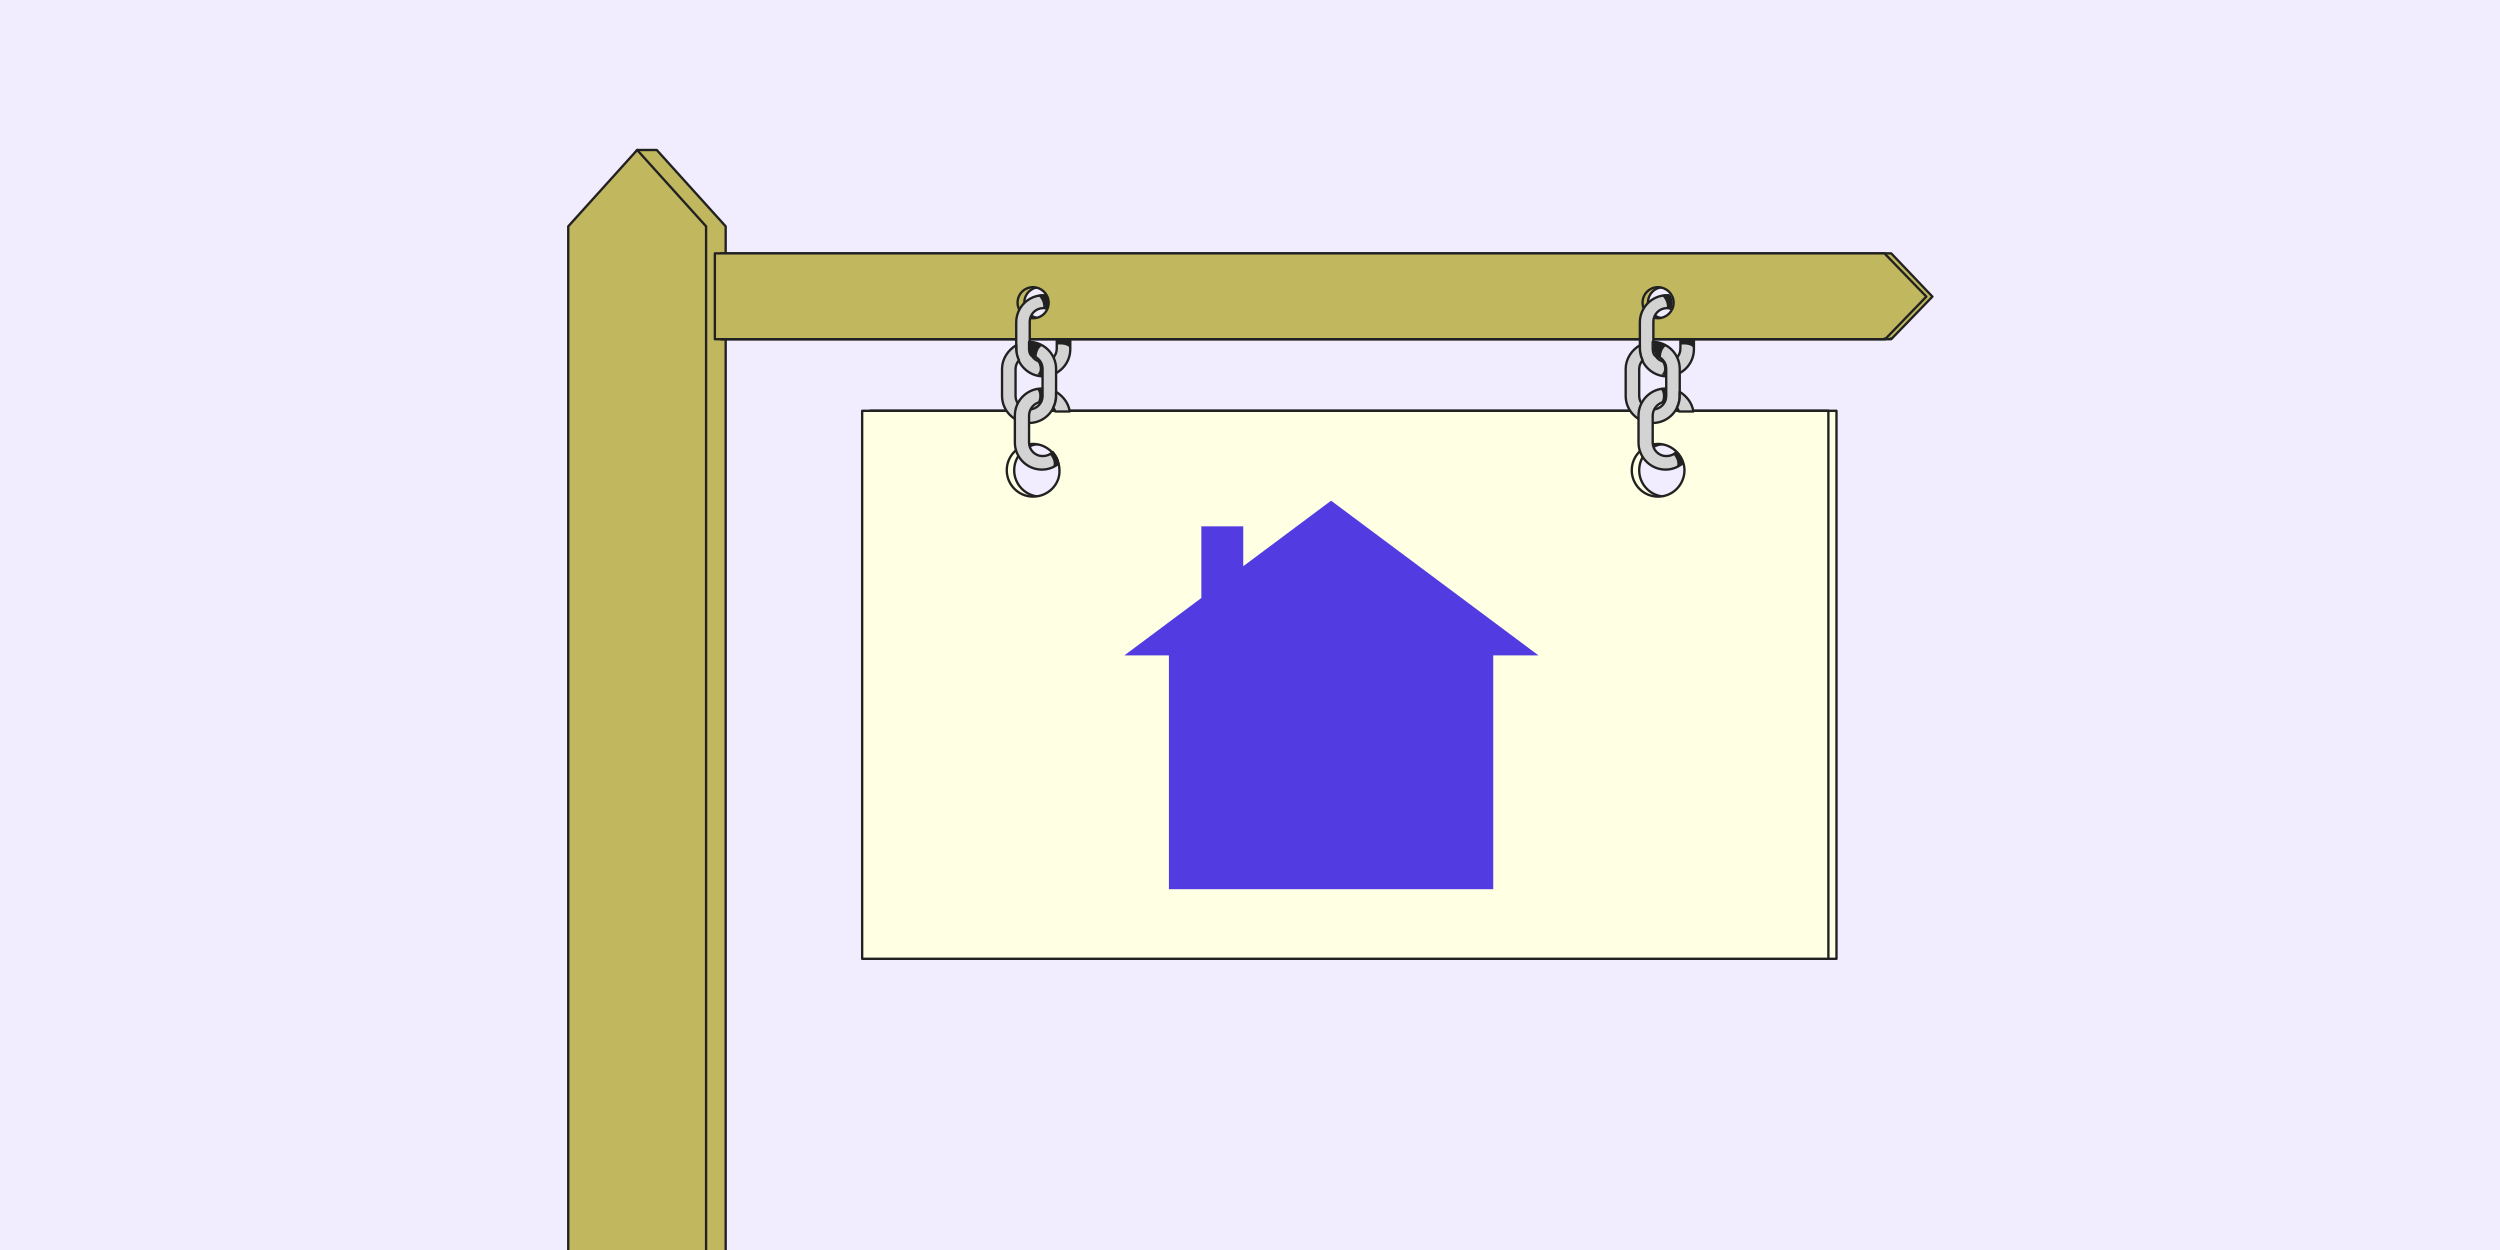 <svg version="1.1" id="Calque_1" xmlns="http://www.w3.org/2000/svg" x="0" y="0" viewBox="0 0 370 185" xml:space="preserve"><style>.tldmmst1{fill:#c1b75f}.tldmmst1,.tldmmst2,.tldmmst3{stroke:#212121;stroke-width:.35;stroke-linecap:round;stroke-linejoin:round;stroke-miterlimit:10}.tldmmst2{fill:#ffffe4}.tldmmst3{fill:#d3d3d3}.tldmmst4{fill:#212121}</style><path d="M-.5-.5h371v186H-.5z" fill="#f1edff"/><path class="tldmmst1" d="M107.4 33.5 97.2 22.2h-2.9L87 33.5h0v152h20.4v-152h0z"/><path class="tldmmst1" d="M104.5 33.5 94.3 22.2 84.1 33.5h0v152h20.4v-152h0z"/><path class="tldmmst2" d="M128.8 60.8v81.1h143V60.8h-143zM154 73.5c-2.2 0-3.9-1.8-3.9-3.9 0-2.2 1.8-3.9 3.9-3.9s3.9 1.8 3.9 3.9c.1 2.1-1.7 3.9-3.9 3.9zm92.5 0c-2.2 0-3.9-1.8-3.9-3.9 0-2.2 1.8-3.9 3.9-3.9s3.9 1.8 3.9 3.9c0 2.1-1.7 3.9-3.9 3.9z"/><path class="tldmmst2" d="M127.6 60.8v81.1h143V60.8h-143zm25.3 12.7c-2.2 0-3.9-1.8-3.9-3.9 0-2.2 1.8-3.9 3.9-3.9s3.9 1.8 3.9 3.9c.1 2.1-1.7 3.9-3.9 3.9zm92.5 0c-2.2 0-3.9-1.8-3.9-3.9 0-2.2 1.8-3.9 3.9-3.9s3.9 1.8 3.9 3.9c0 2.1-1.7 3.9-3.9 3.9z"/><path class="tldmmst1" d="M279.9 37.5h0-173.2v12.7h173.1v-.1l.1.1 6.1-6.3-6.1-6.4zm-126 9.6c-1.2 0-2.3-1-2.3-2.3s1-2.3 2.3-2.3c1.2 0 2.3 1 2.3 2.3s-1.1 2.3-2.3 2.3zm92.3 0c-1.2 0-2.3-1-2.3-2.3s1-2.3 2.3-2.3c1.2 0 2.3 1 2.3 2.3s-1.1 2.3-2.3 2.3z"/><path class="tldmmst1" d="M278.9 37.5h0-173.1v12.7h173.1v-.1l.1.1 6.1-6.3-6.2-6.4zm-126 9.6c-1.2 0-2.3-1-2.3-2.3s1-2.3 2.3-2.3c1.2 0 2.3 1 2.3 2.3s-1 2.3-2.3 2.3zm92.5 0c-1.2 0-2.3-1-2.3-2.3s1-2.3 2.3-2.3c1.2 0 2.3 1 2.3 2.3s-1.1 2.3-2.3 2.3z"/><path class="tldmmst3" d="M156.4 50.3v1.3c0 1.1-.9 2-2 2s-2-.9-2-2v-4c0-1.1.9-2 2-2 .2 0 .3 0 .5.1.2-.5.2-.9.2-.9 0-.5-.2-.9-.4-1.1h-.3c-2.2 0-4 1.8-4 4v4c0 2.2 1.8 4 4 4s4-1.8 4-4v-1.3h-2z"/><path class="tldmmst3" d="M152.3 50.6v1c0 .4.1.8.3 1 1 .2 1.7 1 1.7 2v4c0 1.1-.9 2-2 2s-2-.9-2-2v-4c0-.5.2-.9.5-1.3-.4-.8-.4-1.6-.4-1.6v-.6c-1.2.7-2.1 2-2.1 3.5v4c0 2.2 1.8 4 4 4s4-1.8 4-4v-4c0-2.2-1.8-4-4-4z"/><path class="tldmmst3" d="M158.3 60.8c-.2-1.2-1-2.2-2-2.8v.8s0 .7-.4 1.5l.3.6h2.1zm-2.5 6.1c-.4.4-.9.6-1.5.6-1.1 0-2-.9-2-2v-4c0-1 .8-1.9 1.7-2 .3-.5.2-.9.2-.9v-1.1c-2.2 0-4 1.8-4 4v4c0 2.2 1.8 4 4 4 .9 0 1.7-.3 2.4-.8 0-.8-.5-1.4-.8-1.8z"/><path class="tldmmst4" d="M156.5 51s1.5-.2 1.9.6v-1.3h-2v.6l.1.1zm-2.9-7.3s.9.7.8 1.9l.6.1s.6-1.1-.3-2.1c-.1 0-.8-.1-1.1.1zm-.9 9s.4 0 .7.3c0 0 0-1.4.8-1.8 0 0-.8-.6-1.8-.5 0-.1-.4 1 .3 2zm.9.9s.7 1.2-.1 1.8l.8.2v-1.3s-.1-.7-.3-.8l-.4.1zm.7 3.9v1.3s-.1.7-.3.8l-.5.1s.7-1.1 0-2.1l.8-.1zm1.1 9.8s.9 1 .4 1.9l1-.5s-.1-1.1-.9-1.8l-.5.4z"/><path class="tldmmst3" d="M248.7 50.3v1.3c0 1.1-.9 2-2 2s-2-.9-2-2v-4c0-1.1.9-2 2-2 .2 0 .3 0 .5.1.2-.5.2-.9.2-.9 0-.5-.2-.9-.4-1.1h-.3c-2.2 0-4 1.8-4 4v4c0 2.2 1.8 4 4 4s4-1.8 4-4v-1.3h-2z"/><path class="tldmmst3" d="M244.6 50.6v1c0 .4.1.8.3 1 1 .2 1.7 1 1.7 2v4c0 1.1-.9 2-2 2s-2-.9-2-2v-4c0-.5.2-.9.5-1.3-.4-.8-.4-1.6-.4-1.6v-.6c-1.2.7-2.1 2-2.1 3.5v4c0 2.2 1.8 4 4 4s4-1.8 4-4v-4c0-2.2-1.8-4-4-4z"/><path class="tldmmst3" d="M250.6 60.8c-.2-1.2-1-2.2-2-2.8v.8s0 .7-.4 1.5l.3.6h2.1zm-2.5 6.1c-.4.4-.9.6-1.5.6-1.1 0-2-.9-2-2v-4c0-1 .8-1.9 1.7-2 .3-.5.2-.9.2-.9v-1.1c-2.2 0-4 1.8-4 4v4c0 2.2 1.8 4 4 4 .9 0 1.7-.3 2.4-.8 0-.8-.4-1.4-.8-1.8z"/><path class="tldmmst4" d="M248.8 51s1.5-.2 1.9.6v-1.3h-2v.6l.1.1zm-2.9-7.3s.9.7.8 1.9l.6.1s.6-1.1-.3-2.1c0 0-.8-.1-1.1.1zm-.8 9s.4 0 .7.3c0 0 0-1.4.8-1.8 0 0-.8-.6-1.8-.5 0-.1-.4 1 .3 2zm.9.9s.7 1.2-.1 1.8l.8.2v-1.3s-.1-.7-.3-.8l-.4.1zm.6 3.9v1.3s-.1.7-.3.8l-.5.1s.7-1.1 0-2.1l.8-.1zm1.1 9.8s.9 1 .4 1.9l1-.5s-.1-1.1-.9-1.8l-.5.4z"/><path d="M227.7 97 197 74.1l-13 9.7v-5.9h-6.2v10.6L166.4 97h6.6v34.6h48V97z" fill="#533be2"/></svg>